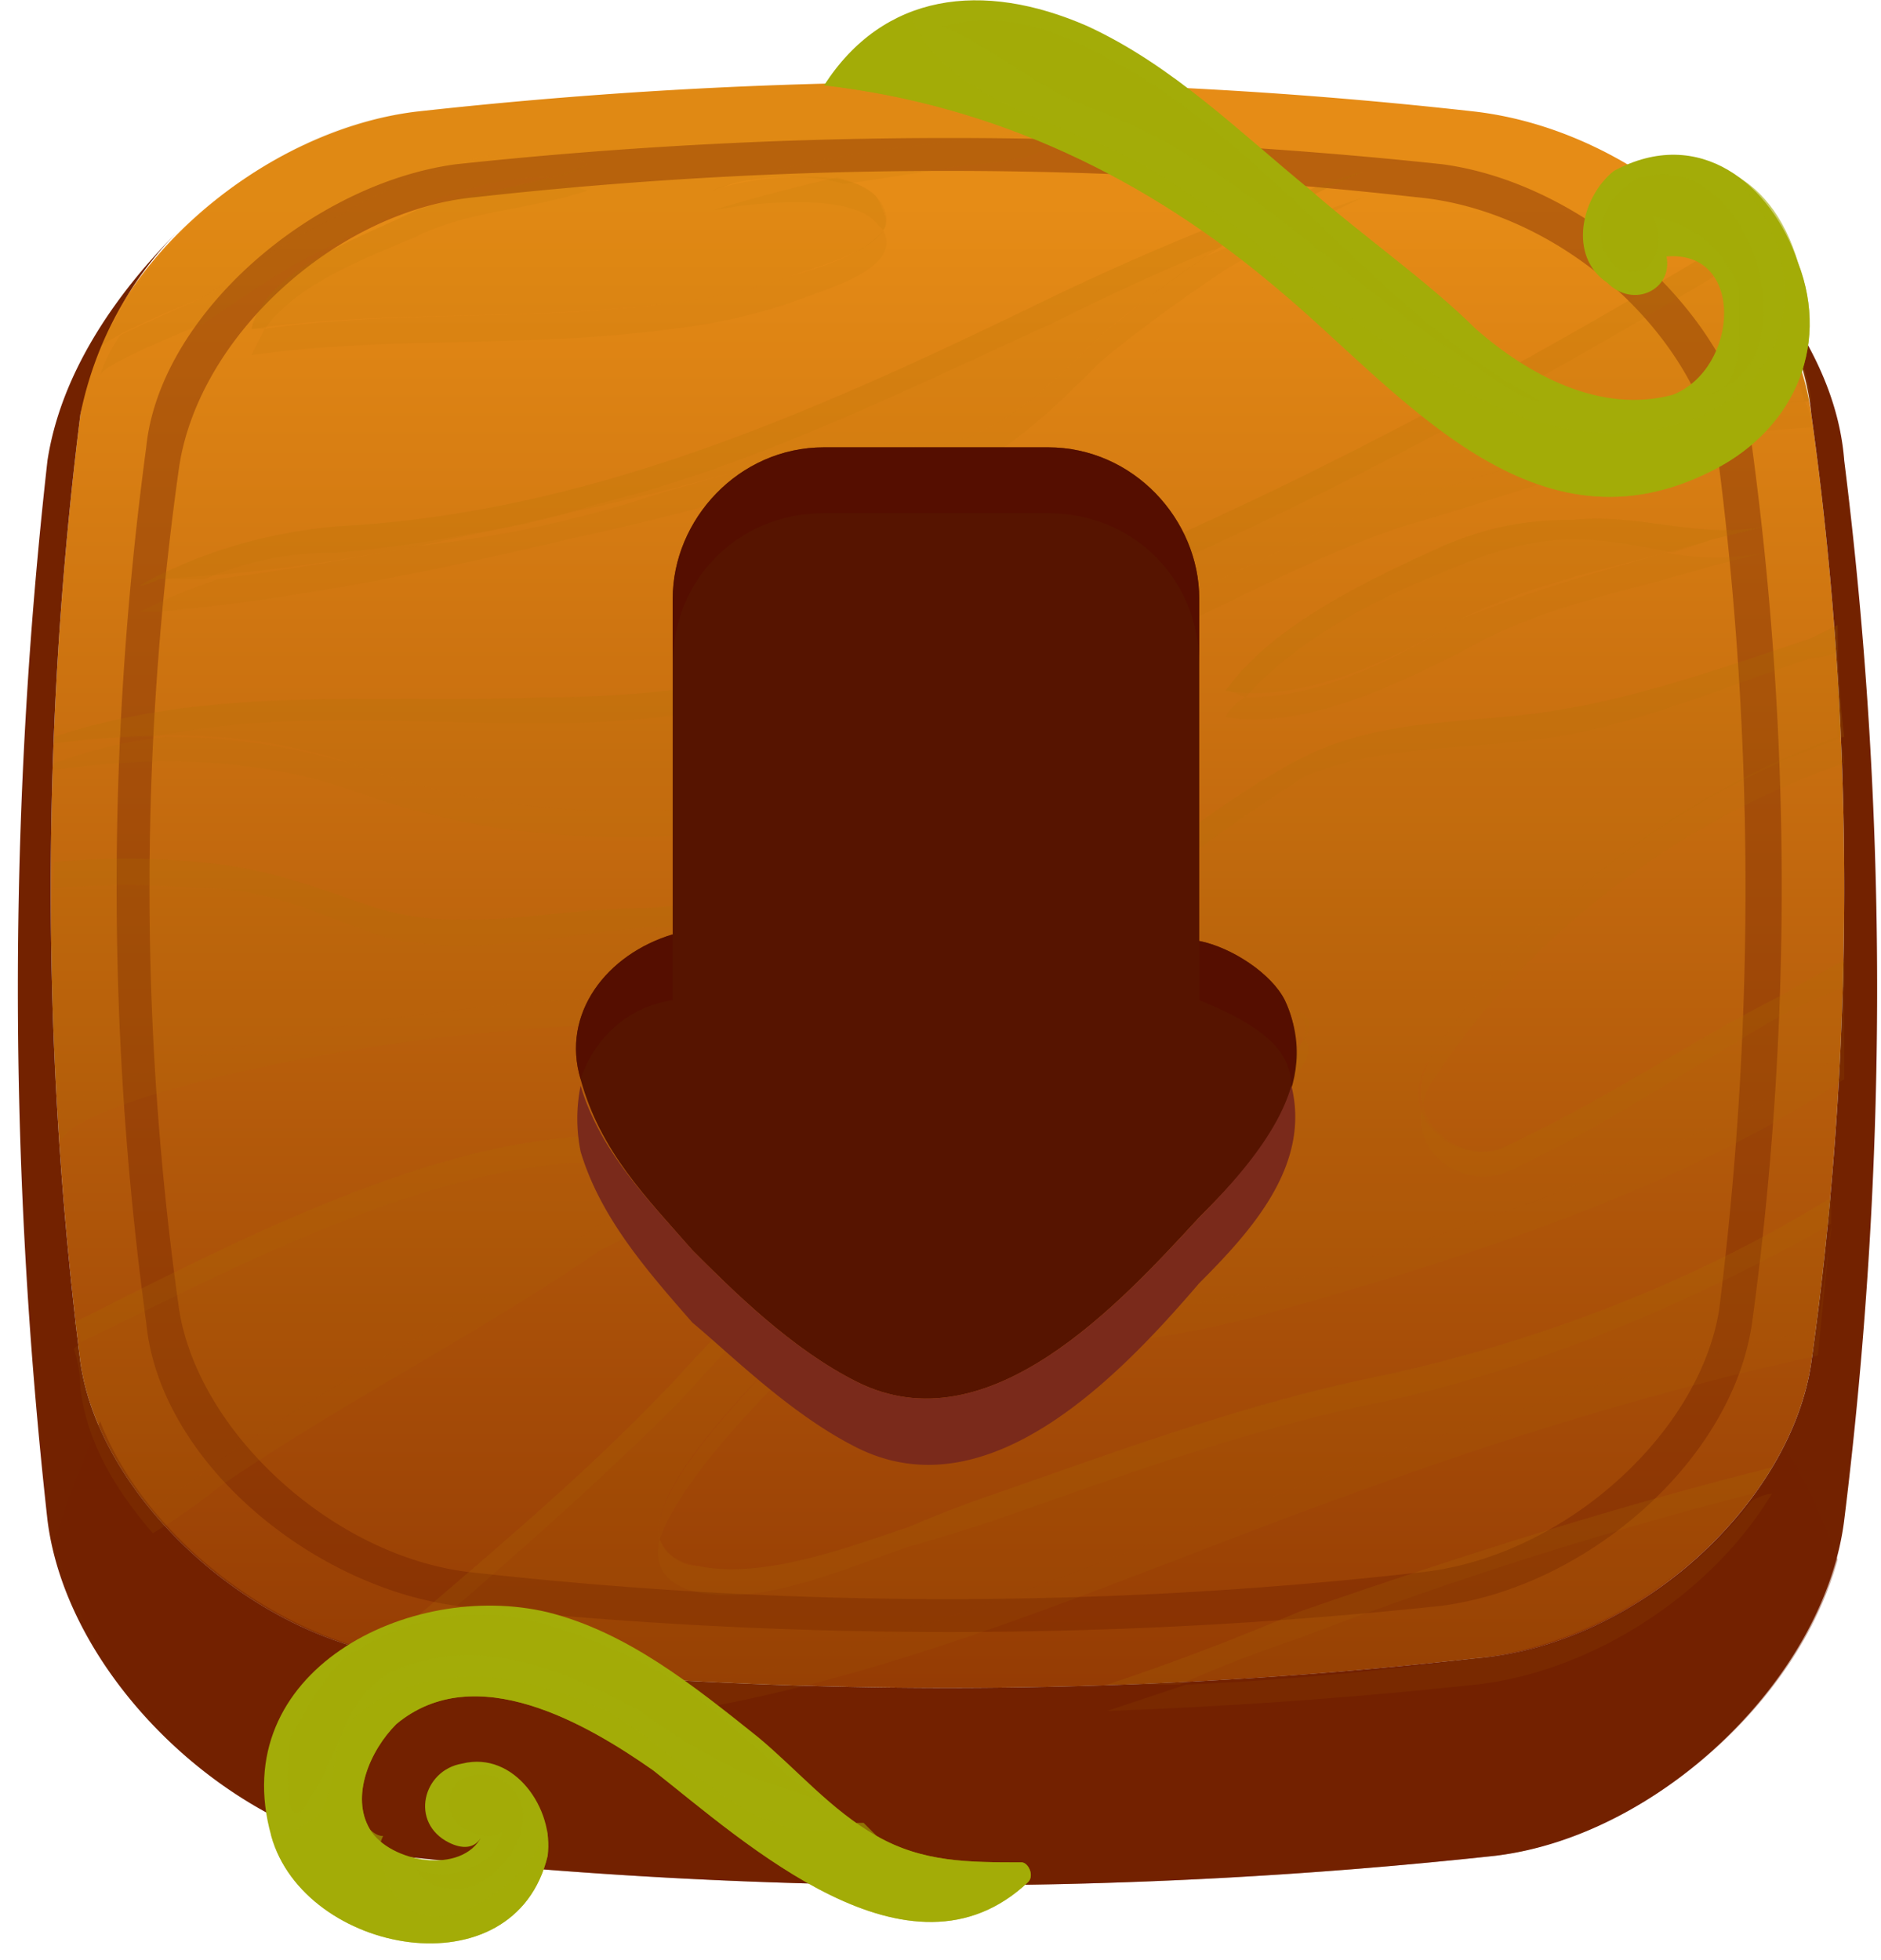 <svg width="95" height="99" fill="none" xmlns="http://www.w3.org/2000/svg"><path d="M74.528 83.753c-17.617 1.994-35.566 1.994-53.516 0-7.977-.665-15.955-7.978-16.952-14.958a192.208 192.208 0 0 1 0-47.865c.997-7.313 8.975-14.293 16.952-15.29 17.95-1.995 35.788-1.995 53.516 0 8.31.997 15.956 7.977 16.953 15.29a173.152 173.152 0 0 1 0 47.865c-.997 6.98-8.643 14.293-16.953 14.958Z" fill="url(#a)"/><path d="M93.143 23.257c-.333-4.322-2.992-8.31-6.316-11.634 2.66 2.659 4.321 5.983 4.654 9.307a173.144 173.144 0 0 1 0 47.865c-.997 6.98-8.643 14.293-16.953 14.958-17.728 1.995-35.566 1.995-53.516 0-7.977-.665-15.955-7.977-16.952-14.958a192.209 192.209 0 0 1 0-47.865 18.313 18.313 0 0 1 4.986-9.307c-3.324 3.324-5.983 7.313-6.648 11.634-1.994 17.728-1.994 35.566 0 53.516.997 7.977 9.307 15.955 17.617 16.952 18.614 1.994 37.118 1.994 55.51 0 8.31-.997 16.62-8.975 17.618-16.952 2.216-17.95 2.216-35.788 0-53.516Z" fill="#732200"/><path d="M90.151 73.116c-2.659 5.319-8.974 9.972-15.622 10.637-17.728 1.995-35.567 1.995-53.516 0-6.648-.665-13.629-5.983-15.955-11.966A66.551 66.551 0 0 0 2.73 77.77c1.662 7.645 9.64 14.958 17.284 15.955 18.615 1.994 37.118 1.994 55.51 0 7.646-.997 15.291-7.645 17.285-14.958a26.337 26.337 0 0 0-2.659-5.65Z" fill="#732200" style="mix-blend-mode:multiply" opacity=".4"/><path fill-rule="evenodd" clip-rule="evenodd" d="M88.49 66.8c-.998 6.981-8.31 13.297-15.624 14.294a234.38 234.38 0 0 1-49.86 0C15.695 80.097 8.05 73.78 7.385 66.8c-1.994-14.626-1.994-29.362 0-44.209.665-6.648 8.31-13.296 15.623-14.293a234.381 234.381 0 0 1 49.86 0c7.312.997 14.625 7.645 15.622 14.293 1.995 14.847 1.995 29.583 0 44.209Zm-1.663-43.21c-.997-6.649-7.977-12.964-15.29-13.63-15.734-1.772-31.578-1.772-47.533 0-6.98.666-13.96 6.981-14.958 13.63a152.026 152.026 0 0 0 0 42.546c.997 6.316 7.978 12.631 14.958 13.296 15.955 1.773 31.8 1.773 47.533 0 7.313-.665 14.293-6.98 15.29-13.296a170.851 170.851 0 0 0 0-42.547Z" fill="#732200" style="mix-blend-mode:multiply" opacity=".4"/><path fill-rule="evenodd" clip-rule="evenodd" d="M93.142 48.519v4.654C84.832 58.49 73.2 62.48 63.56 65.138c-2.66.665-5.65 1.33-8.642 1.33-8.31-.665 9.307-11.634 10.304-12.964 3.989-5.318-9.64 0-11.302-1.662-3.988-3.989 9.308-12.299 11.967-13.628 3.989-1.995 8.642-1.662 12.63-2.327 4.322-.665 8.976-2.327 12.964-3.657l1.33-.664c0 1.994.11 3.878.332 5.65-8.642 2.992-16.287 8.975-20.94 16.288-1.995 2.991 1.661 5.65 3.988 4.321 4.986-2.327 9.307-5.318 13.96-7.645a45.138 45.138 0 0 1 2.992-1.662ZM53.255 14.947A135.467 135.467 0 0 1 68.877 8.63a69.233 69.233 0 0 0-6.98 3.657c-1.994 1.33-4.321 2.991-6.316 4.653-1.994 1.995-4.653 4.654-7.312 5.319-1.662.664-3.657 0-5.319 0-1.662.332-3.324.664-4.986 1.33a142.724 142.724 0 0 1-9.307 2.326c-6.98 1.662-13.628 2.992-20.608 3.324-.444.222-.776.332-.998.332 2.992-1.662 6.316-2.659 9.972-2.991 12.964-.665 24.598-5.983 36.232-11.634ZM2.73 37.55v-.332c7.978-2.66 16.288-1.663 24.598-1.995 10.304 0 19.279-2.66 28.586-6.648 10.969-4.653 21.273-10.304 31.245-16.287 2.327 2.326 3.989 5.318 4.321 7.977-7.312.333-13.628 2.992-20.608 4.986-5.983 1.994-11.634 5.65-17.617 7.645-2.992.997-6.316 1.995-9.307 3.324.332.665.997 1.33 1.662 1.995-2.327 2.659-7.978 2.659-11.302 2.659-5.65.332-11.301-.333-16.62-2.327-4.986-1.662-9.972-1.662-14.958-.997Zm67.145 31.91c7.645-1.662 15.622-4.653 22.603-8.975l-.665 6.648c-7.645 1.662-15.29 3.989-22.603 6.648-11.302 3.989-22.603 9.307-34.57 11.302-4.431-.444-8.974-.887-13.628-1.33-.665 0-1.33-.11-1.994-.332 5.318-4.654 10.304-8.643 15.29-13.961 2.992-3.324 8.975-8.975 9.972-13.96 1.662-10.305-41.55-2.328-41.217.996a85.147 85.147 0 0 1-.333-12.963 40.303 40.303 0 0 1 7.313 0c3.656.332 5.983 1.33 8.975 2.327 4.321 1.33 8.974 0 13.628 0 4.654-.333 9.307-1.33 13.628-2.66 2.66-.664 8.975-4.32 11.634-2.326-2.659 4.321-10.304 6.98-7.645 13.296 1.33 2.659 2.327 1.662-.665 3.988-3.324 2.992-6.98 5.984-9.64 9.64-1.661 1.994-10.636 10.304-4.653 11.302 3.324.664 7.645-.998 10.637-1.995a56.04 56.04 0 0 1 4.321-1.662c6.648-2.327 12.964-4.653 19.612-5.983ZM11.04 73.781a30.24 30.24 0 0 1-3.324 2.327c-1.994-2.327-3.324-4.654-3.656-7.313 0-.665-.11-1.33-.332-1.994 8.642-4.321 21.605-11.302 30.913-8.975 0 1.662-1.995 2.66-2.992 3.324l-1.33.665C24.004 66.136 17.356 69.46 11.04 73.78Zm54.513 7.645c7.646-2.659 15.956-5.318 23.933-7.312-2.992 4.986-8.975 8.974-14.958 9.64a262.678 262.678 0 0 1-18.614 1.329 124 124 0 0 0 9.64-3.657Zm8.31-50.192c-3.324 1.995-7.977 4.322-11.966 3.657 2.327-3.324 7.313-5.651 10.97-7.313 2.326-.997 4.32-1.33 6.647-1.33 3.324-.332 6.316.997 9.64.333l-2.66.665c-4.32 1.33-8.642 1.994-12.63 3.988ZM12.703 16.61c.664-2.992 5.65-4.654 8.31-5.983 2.658-.998 5.65-.998 8.641-2.327-3.323-1.995-9.971.997-12.63 2.66-2.327.996-4.654 2.658-6.649 3.988-.664.332-4.986 1.994-5.318 2.66 2.66-5.984 9.307-11.302 15.955-11.967C33.2 4.31 45.277 3.867 57.243 4.31c-1.662 0-3.988 1.994-5.65 2.327-1.33.332-2.992.332-4.654.665-3.656.332-7.313.997-10.969 2.326 1.662-.664 6.98-1.33 8.31.333 1.994 2.327-2.66 3.324-4.321 3.989a29.018 29.018 0 0 1-5.983 1.33c-7.313.996-14.293.332-21.274 1.329Z" fill="#AB7409" style="mix-blend-mode:multiply" opacity=".1"/><path d="M90.151 50.18c-4.653 2.328-8.974 5.32-13.96 7.646-1.662.997-3.99-.332-4.322-1.994-.664 2.326 1.995 4.32 4.322 3.324 4.986-2.327 9.307-5.319 13.96-7.978a39.626 39.626 0 0 1 2.992-1.33v-1.33c-.886.444-1.884.998-2.992 1.663ZM52.923 65.471c1.33-3.324 11.634-9.972 12.298-10.969.998-.997.998-1.662.665-1.994-.221.221-.443.554-.665.997-.664.997-13.96 9.307-12.298 11.966Zm12.963-27.256c-2.327.997-13.628 8.31-12.631 12.63.997-4.32 10.637-10.304 12.631-11.633 3.989-1.662 8.642-1.33 12.631-1.995 4.321-.664 8.975-2.659 12.964-3.988a2.95 2.95 0 0 0 1.33-.333v4.321h.332a45.608 45.608 0 0 1-.333-5.65l-1.33.664c-3.988 1.33-8.642 2.992-12.963 3.657-3.989.665-8.642.332-12.631 2.327ZM50.263 55.5c.444.664.776 1.107.998 1.329.664-.665 0-.665-.998-2.66a6.274 6.274 0 0 1-.332-1.994c-.222.887-.11 1.995.332 3.324Zm-5.983 1.329v-1.33c-.997 4.986-6.98 10.637-9.971 13.96-4.986 5.32-9.972 9.308-15.29 13.962.443.221.775.332.997.332 4.986-4.321 9.639-8.31 14.293-12.963 2.991-3.324 8.974-9.308 9.972-13.961Zm-9.971 2.327a2.95 2.95 0 0 0 .332-1.33c-9.307-2.327-22.27 4.654-30.913 8.975.222.221.332.554.332.997 8.31-3.989 20.941-10.97 30.249-8.642Zm45.206-32.908c-2.327 0-4.321.333-6.648 1.33-3.656 1.662-8.642 3.989-10.97 7.313.222 0 .555.11.998.332 2.66-2.992 6.648-4.986 9.972-6.316 2.327-.997 4.321-1.662 6.648-1.662 1.662 0 3.324.333 4.986.665l1.994-.665 2.66-.664c-3.325.665-6.316-.665-9.64-.333ZM27.328 36.553c10.305 0 19.28-2.992 28.586-6.648C66.884 25.25 77.188 19.6 87.16 13.617c1.994 1.995 3.324 4.321 3.988 6.648h.333c-.332-2.66-1.994-5.65-4.321-7.977-9.972 5.983-20.277 11.634-31.246 16.287-9.307 3.989-18.282 6.648-28.586 6.648-8.31.332-16.62-.665-24.597 1.994v.333a35.302 35.302 0 0 1 4.986-.333c6.315-1.33 13.296-.664 19.611-.664Zm28.586 48.53h3.657a66.558 66.558 0 0 1 5.983-2.327 212.02 212.02 0 0 1 22.935-7.313c.444-.443.776-.886.997-1.33-7.977 1.995-16.287 4.654-23.932 7.313a124 124 0 0 1-9.64 3.657ZM44.28 11.29l.333.333c.332-.333 0-.997-.332-1.662-.444-.443-1.108-.776-1.995-.997-1.994.443-4.1.997-6.315 1.662 1.662-.333 6.98-.998 8.31.664ZM10.043 44.862c3.657 0 5.984 1.33 8.975 2.327 4.321 1.33 8.975 0 13.629-.332 4.653 0 9.307-.997 13.628-2.327 2.659-.665 7.977-3.989 10.969-2.992l.665-.664c-2.66-1.995-8.975 1.662-11.634 2.326-4.321 1.33-8.975 2.327-13.628 2.66-4.654 0-9.308 1.33-13.629 0-2.991-.998-5.318-1.995-8.975-2.327a40.303 40.303 0 0 0-7.312 0v1.33a40.303 40.303 0 0 1 7.313 0Zm40.221 30.581a56.04 56.04 0 0 0-4.321 1.662c-2.992.997-7.313 2.66-10.637 1.995-.997 0-1.662-.665-1.994-1.33-.333 1.33.332 2.327 1.994 2.66 3.324.664 7.645-1.33 10.637-2.328a103.1 103.1 0 0 0 4.32-1.33c6.649-2.326 12.964-4.653 19.612-5.982 7.645-1.662 15.623-4.986 22.603-8.975v-1.33c-6.98 4.321-14.958 7.313-22.603 8.975-6.648 1.33-12.963 3.656-19.611 5.983ZM21.013 11.955c2.659-1.33 5.65-1.33 8.642-2.327l-1.995-.664c-2.326.664-4.653.997-6.647 1.662-2.66 1.33-7.646 2.991-8.31 5.983h.664c1.662-2.327 5.319-3.657 7.646-4.654Zm32.242 2.992c-11.634 5.65-23.268 10.969-36.231 11.634-3.656.332-6.98 1.33-9.972 2.991.222 0 .554-.11.997-.332h2.327c1.994-.886 4.21-1.33 6.648-1.33a66.127 66.127 0 0 0 6.98-.997 34.882 34.882 0 0 0 4.654-.997c.665-.222 1.44-.443 2.327-.665 7.645-1.994 14.958-5.65 22.27-8.975 2.66-1.33 5.319-2.548 7.978-3.656.221 0 .443-.11.665-.332a69.243 69.243 0 0 1 6.98-3.657 135.457 135.457 0 0 0-15.623 6.316Z" fill="#AB7409" style="mix-blend-mode:multiply" opacity=".1"/><g style="mix-blend-mode:screen"><path d="M73.864 32.896c3.988-2.327 8.31-2.991 12.63-4.32l2.66-.666a12.59 12.59 0 0 1-4.986 0c-3.656.997-6.98 1.995-10.304 3.324-3.324 1.995-6.98 3.989-10.97 3.989a2.174 2.174 0 0 0-.997.997c3.99.665 8.643-1.662 11.967-3.324ZM39.959 67.798c-1.33 1.662-7.313 7.313-6.648 9.972.997-2.992 5.318-7.313 6.648-8.642 2.66-3.657 6.316-6.648 9.64-9.64 2.326-1.662 2.326-1.33 1.662-2.327-.222.222-.776.554-1.663.997-3.323 2.992-6.98 5.983-9.639 9.64Zm32.243-14.293c-.444.886-.554 1.662-.333 2.327 0-.222.111-.554.333-.998 4.653-7.312 12.298-13.295 20.94-16.287 0-.443-.11-.886-.332-1.33-8.31 2.992-15.955 8.975-20.608 16.288ZM8.049 30.902c6.98-.665 13.628-1.995 20.608-3.657a142.5 142.5 0 0 0 9.308-2.326c1.662-.333 3.324-.997 4.985-1.33 1.662 0 3.657.665 5.319.333 2.66-.998 5.318-3.657 7.313-5.651 1.994-1.662 4.32-3.324 6.315-4.654a69.252 69.252 0 0 1 6.98-3.656 116.42 116.42 0 0 0-7.977 2.991c-1.994 1.33-3.656 2.66-5.318 3.99-1.995 1.994-4.654 4.653-7.313 5.317-1.662.665-3.657 0-5.319 0-1.661.333-3.323.665-4.985 1.33l-4.654 1.33a57.962 57.962 0 0 1-12.299 2.659 155.892 155.892 0 0 1-9.972 1.662 30.46 30.46 0 0 0-3.988 1.662h.997Zm25.927-14.293a29.02 29.02 0 0 0 5.983-1.33c1.662-.665 5.65-1.662 4.653-3.656-.997 1.33-3.656 1.994-4.653 2.327a29.02 29.02 0 0 1-5.983 1.33c-6.98.996-13.629.332-20.609 1.329l-.665 1.33c6.98-.998 13.961-.333 21.274-1.33ZM46.94 7.302c-3.657.332-7.313.997-10.97 2.326 1.33-.664 4.654-.997 6.648-.332a188.41 188.41 0 0 0 4.321-.665c1.662-.332 3.324-.332 4.654-.665 1.662-.332 3.989-2.326 5.65-2.326H53.92c-.665.332-1.662.997-2.327.997-1.33.332-2.992.332-4.654.665ZM70.872 26.58c6.98-1.994 13.296-4.653 20.609-4.985 0-.444-.111-.887-.333-1.33-7.313.332-13.296 2.992-20.276 4.986-5.983 1.994-11.634 5.65-17.617 7.645-2.992.997-6.316 1.995-9.307 3.324.221.222.443.554.664.997 2.66-1.33 5.651-1.994 8.643-2.991 5.983-1.995 11.634-5.65 17.617-7.645ZM57.908 42.203c-.221-.221-.443-.332-.665-.332-2.659 3.324-7.977 5.983-7.312 10.304.332-3.988 5.983-6.648 7.977-9.972Zm33.905 24.93c-7.645 1.662-15.29 3.989-22.603 6.648-11.302 3.989-22.603 9.307-34.57 11.302-4.431-.444-8.974-.887-13.628-1.33h-.665c-.443.443-.886.776-1.33.997.666.222 1.33.333 1.995.333 4.654.664 9.197 1.108 13.629 1.33C46.607 84.417 57.908 79.1 69.21 75.11c7.313-2.66 14.958-4.986 22.603-6.648l.665-6.648v.332a287.671 287.671 0 0 0-.665 4.986Zm-17.285 16.62c-4.875.665-9.75 1.108-14.625 1.33l-3.99 1.33a263.37 263.37 0 0 0 18.615-1.33c5.983-.665 11.966-4.654 14.958-9.64-.222 0-.554.11-.997.332-3.324 4.322-8.642 7.646-13.96 7.978ZM31.65 62.48c.996-.665 2.99-1.662 2.99-3.324h-.332c-.664.997-1.994 1.33-2.659 1.994l-1.33.665c-6.315 4.321-12.963 7.645-19.278 11.966a30.243 30.243 0 0 1-3.324 2.327c-1.995-2.327-3.324-4.654-3.657-7.313v-.997l-.332.332c.221.665.332 1.33.332 1.995.333 2.659 1.662 4.986 3.657 7.313a30.243 30.243 0 0 0 3.324-2.327c6.315-4.322 12.963-7.645 19.279-11.967l1.33-.664Zm22.27-10.637c-.443-.222-.665-.554-.665-.997-.222.886 0 1.662.665 2.327 1.33 1.329 10.304-1.995 11.966-.665 1.994-3.989-10.637.997-11.966-.665Zm39.223 1.329c-8.31 5.319-19.944 9.308-29.584 11.967-2.659.665-5.65 1.33-8.642 1.33-.886-.222-1.551-.555-1.994-.998-.333 1.33 0 1.995 1.994 2.327 2.992 0 5.983-.665 8.642-1.33 9.64-2.659 21.274-6.315 29.584-11.966v-4.654 3.325ZM10.376 16.276c1.994-1.33 4.32-2.991 6.648-3.989 2.326-1.33 6.98-3.323 10.304-3.323.886 0 1.662-.222 2.327-.665-3.324-1.995-9.972.997-12.631 2.659-2.327.997-4.654 2.66-6.648 3.989-.665.332-2.992 1.33-4.321 1.994a8.39 8.39 0 0 0-.998 1.995c.333-.665 4.654-2.327 5.319-2.66Zm7.312 23.601c5.319 1.994 10.97 2.659 16.62 2.326 3.324 0 8.975 0 11.301-2.659l-.664-.665c-2.66 1.995-7.645 1.995-10.637 1.995-5.65.332-11.302-.333-16.62-2.327-3.102-.886-6.205-1.33-9.307-1.33a23.382 23.382 0 0 0-5.65 1.33v.332c4.985-.664 9.971-.664 14.957.998ZM44.28 55.832v-.333c1.662-10.304-41.55-2.327-41.217.997a209.828 209.828 0 0 1-.333-11.634c-.221 4.21-.11 8.532.333 12.964-.333-3.324 39.223-10.637 41.217-1.994Z" fill="#AB7409" style="mix-blend-mode:multiply" opacity=".1"/></g><path d="M41.621 4.31c2.991-4.653 7.977-5.318 13.296-2.992 4.321 1.995 7.645 5.319 11.301 8.31 2.66 2.327 5.983 4.654 8.31 6.98 2.66 2.328 6.316 4.322 9.972 3.325 3.324-1.33 3.657-7.313-.332-6.98.332 1.661-1.662 2.659-2.992 1.329-1.994-1.33-1.33-4.321.333-5.65 4.32-2.328 7.977.664 9.307 4.653 1.662 4.32-.333 8.642-4.654 10.637-8.975 4.32-15.623-4.322-21.606-9.308-6.648-5.65-14.293-9.307-22.935-10.304Z" fill="#A3AC08"/><path d="M45.942.654c1.662 4.653 8.642 5.65 12.299 7.977 6.648 3.989 11.966 10.305 19.279 12.631 5.318 1.662 12.299 0 12.631-6.315 0-2.66-1.33-4.986-2.992-6.316 1.662.665 2.992 2.327 3.657 4.654 1.662 4.32-.333 8.642-4.654 10.637-8.975 4.32-15.623-4.322-21.606-9.308-6.648-5.65-14.293-9.307-22.935-10.304 1.33-1.773 2.77-2.991 4.321-3.656Z" fill="#A3AC08" style="mix-blend-mode:multiply" opacity=".6"/><path d="M87.824 16.941c0 1.33-.332 2.992-1.662 2.992 5.651-1.33 2.327-12.631-3.324-10.97-1.662.665-2.991 3.325-.997 4.654 1.662.665 2.327-1.33 1.662-2.659 1.995.332 3.656 1.662 4.321 3.656v2.327ZM55.582 5.64c6.98 2.659 12.299 8.642 18.614 12.63.997.666 2.66 1.995 3.657 1.995-7.646-3.989-12.964-11.966-20.61-16.62-2.99-1.662-5.982-3.324-9.639-2.327 2.992 1.33 4.986 3.324 7.978 4.322Z" fill="#A3AC08" style="mix-blend-mode:screen" opacity=".7"/><path d="M27.66 81.426c3.99.998 7.313 3.657 10.637 6.316 1.994 1.662 3.656 3.656 5.983 4.986 2.327 1.33 4.654 1.33 7.313 1.33.332 0 .665.664.332.997-5.983 5.65-14.293-1.995-18.946-5.651-3.324-2.327-8.975-5.65-12.964-2.327-1.33 1.33-2.327 3.657-1.33 5.318.998 1.662 4.654 2.327 5.651.333-.332.665-.997.665-1.662.332-1.994-.997-1.33-3.656.665-3.989 2.66-.664 4.654 2.327 4.321 4.654-1.662 6.98-12.298 4.986-13.96-.997-2.327-8.31 6.98-12.964 13.96-11.302Z" fill="#A3AC08"/><path d="M16.026 91.73c.222-.221.333-.443.333-.664.664-.998.332-2.327.997-3.657.997-1.33 2.327-1.994 3.656-2.326 3.324-.998 6.648 0 9.64 1.33 3.656 1.994 7.977 7.644 12.631 5.65h.332l.665.665c2.327 1.33 4.654 1.33 7.313 1.33.332 0 .665.664.332.996-5.983 5.651-14.293-1.994-18.946-5.65-3.324-2.327-8.975-5.651-12.964-2.327-1.33 1.33-2.327 3.656-1.33 5.318.222.222.444.333.665.333-.221.443-.221.775 0 .997 0 1.33.665 2.66 1.995 2.992 1.33.332 2.659-.333 3.989-1.33.886-.665 1.55-1.44 1.994-2.327.221-.222.332-.443.332-.665v1.33c-1.662 6.98-12.298 4.986-13.96-.997v-.333c.332.665 1.33 0 2.326-.664Z" fill="#A3AC08" style="mix-blend-mode:multiply" opacity=".6"/><path d="M20.68 84.085c3.989-1.33 7.978.333 11.634 2.327a30.347 30.347 0 0 0 4.321 2.66c1.662.997 3.657 1.329 4.986 1.994-3.324-2.327-5.983-5.65-9.64-7.313-3.656-1.662-6.98-2.992-11.3-1.662-.998.333-2.328.997-3.325 1.662-.997.997-1.994 2.66-2.659 3.989-.332 1.33-.332 5.65.997 2.991 1.662-2.326 1.662-5.65 4.986-6.648Z" fill="#A3AC08" style="mix-blend-mode:screen" opacity=".7"/><path d="M23.34 95.387c2.326-.332 4.653-4.321 1.661-5.65-.997-.333-2.326 0-2.326 1.329 0 1.662 2.659 1.994 2.659 1.33 0 1.994-2.992 2.659-4.321 1.994.664.997 1.33.997 2.326.997Z" fill="#A3AC08" style="mix-blend-mode:screen" opacity=".7"/><path d="M60.568 61.482c2.992-2.991 6.315-6.648 4.321-10.969-.665-1.33-2.66-2.659-4.321-2.991V30.237c0-3.989-3.324-7.645-7.645-7.645H41.62c-4.32 0-7.645 3.656-7.645 7.645V47.19c-3.324.998-5.65 3.99-4.653 7.313.997 3.656 3.324 5.983 5.65 8.642 1.995 1.995 4.986 4.986 8.31 6.648 6.648 3.324 13.296-3.988 17.285-8.31Z" fill="#561400"/><path d="M64.889 50.513c-.665-1.33-2.66-2.659-4.321-2.991v2.991c1.662.665 3.656 1.662 4.32 2.992.222.443.333.886.333 1.33.332-1.33.332-2.992-.332-4.322Zm-4.321-20.276c0-3.989-3.324-7.645-7.645-7.645H41.62c-4.321 0-7.645 3.656-7.645 7.645v3.324c0-4.321 3.324-7.645 7.645-7.645h11.301c4.322 0 7.646 3.324 7.646 7.645v-3.324ZM33.976 50.513V47.19c-3.324.998-5.65 3.99-4.653 7.313.664-1.994 2.326-3.656 4.653-3.989Z" fill="#540C00" style="mix-blend-mode:multiply" opacity=".7"/><path d="M29.322 58.158c.998 3.324 3.324 5.984 5.651 8.643 1.995 1.662 4.986 4.653 8.31 6.315 6.648 3.324 13.296-3.656 17.285-8.31 2.659-2.659 5.65-5.983 4.653-9.972-.665 2.327-2.659 4.654-4.653 6.648-3.99 4.322-10.637 11.634-17.285 8.31-3.324-1.662-6.316-4.653-8.31-6.648-2.327-2.659-4.653-4.986-5.65-8.31a8.393 8.393 0 0 0 0 3.324Z" fill="#7A2A1B" style="mix-blend-mode:screen"/><defs><linearGradient id="a" x1="84.198" y1="10.24" x2="84.198" y2="99.981" gradientUnits="userSpaceOnUse"><stop stop-color="#E68C16"/><stop offset="1" stop-color="#852C00"/></linearGradient></defs></svg>